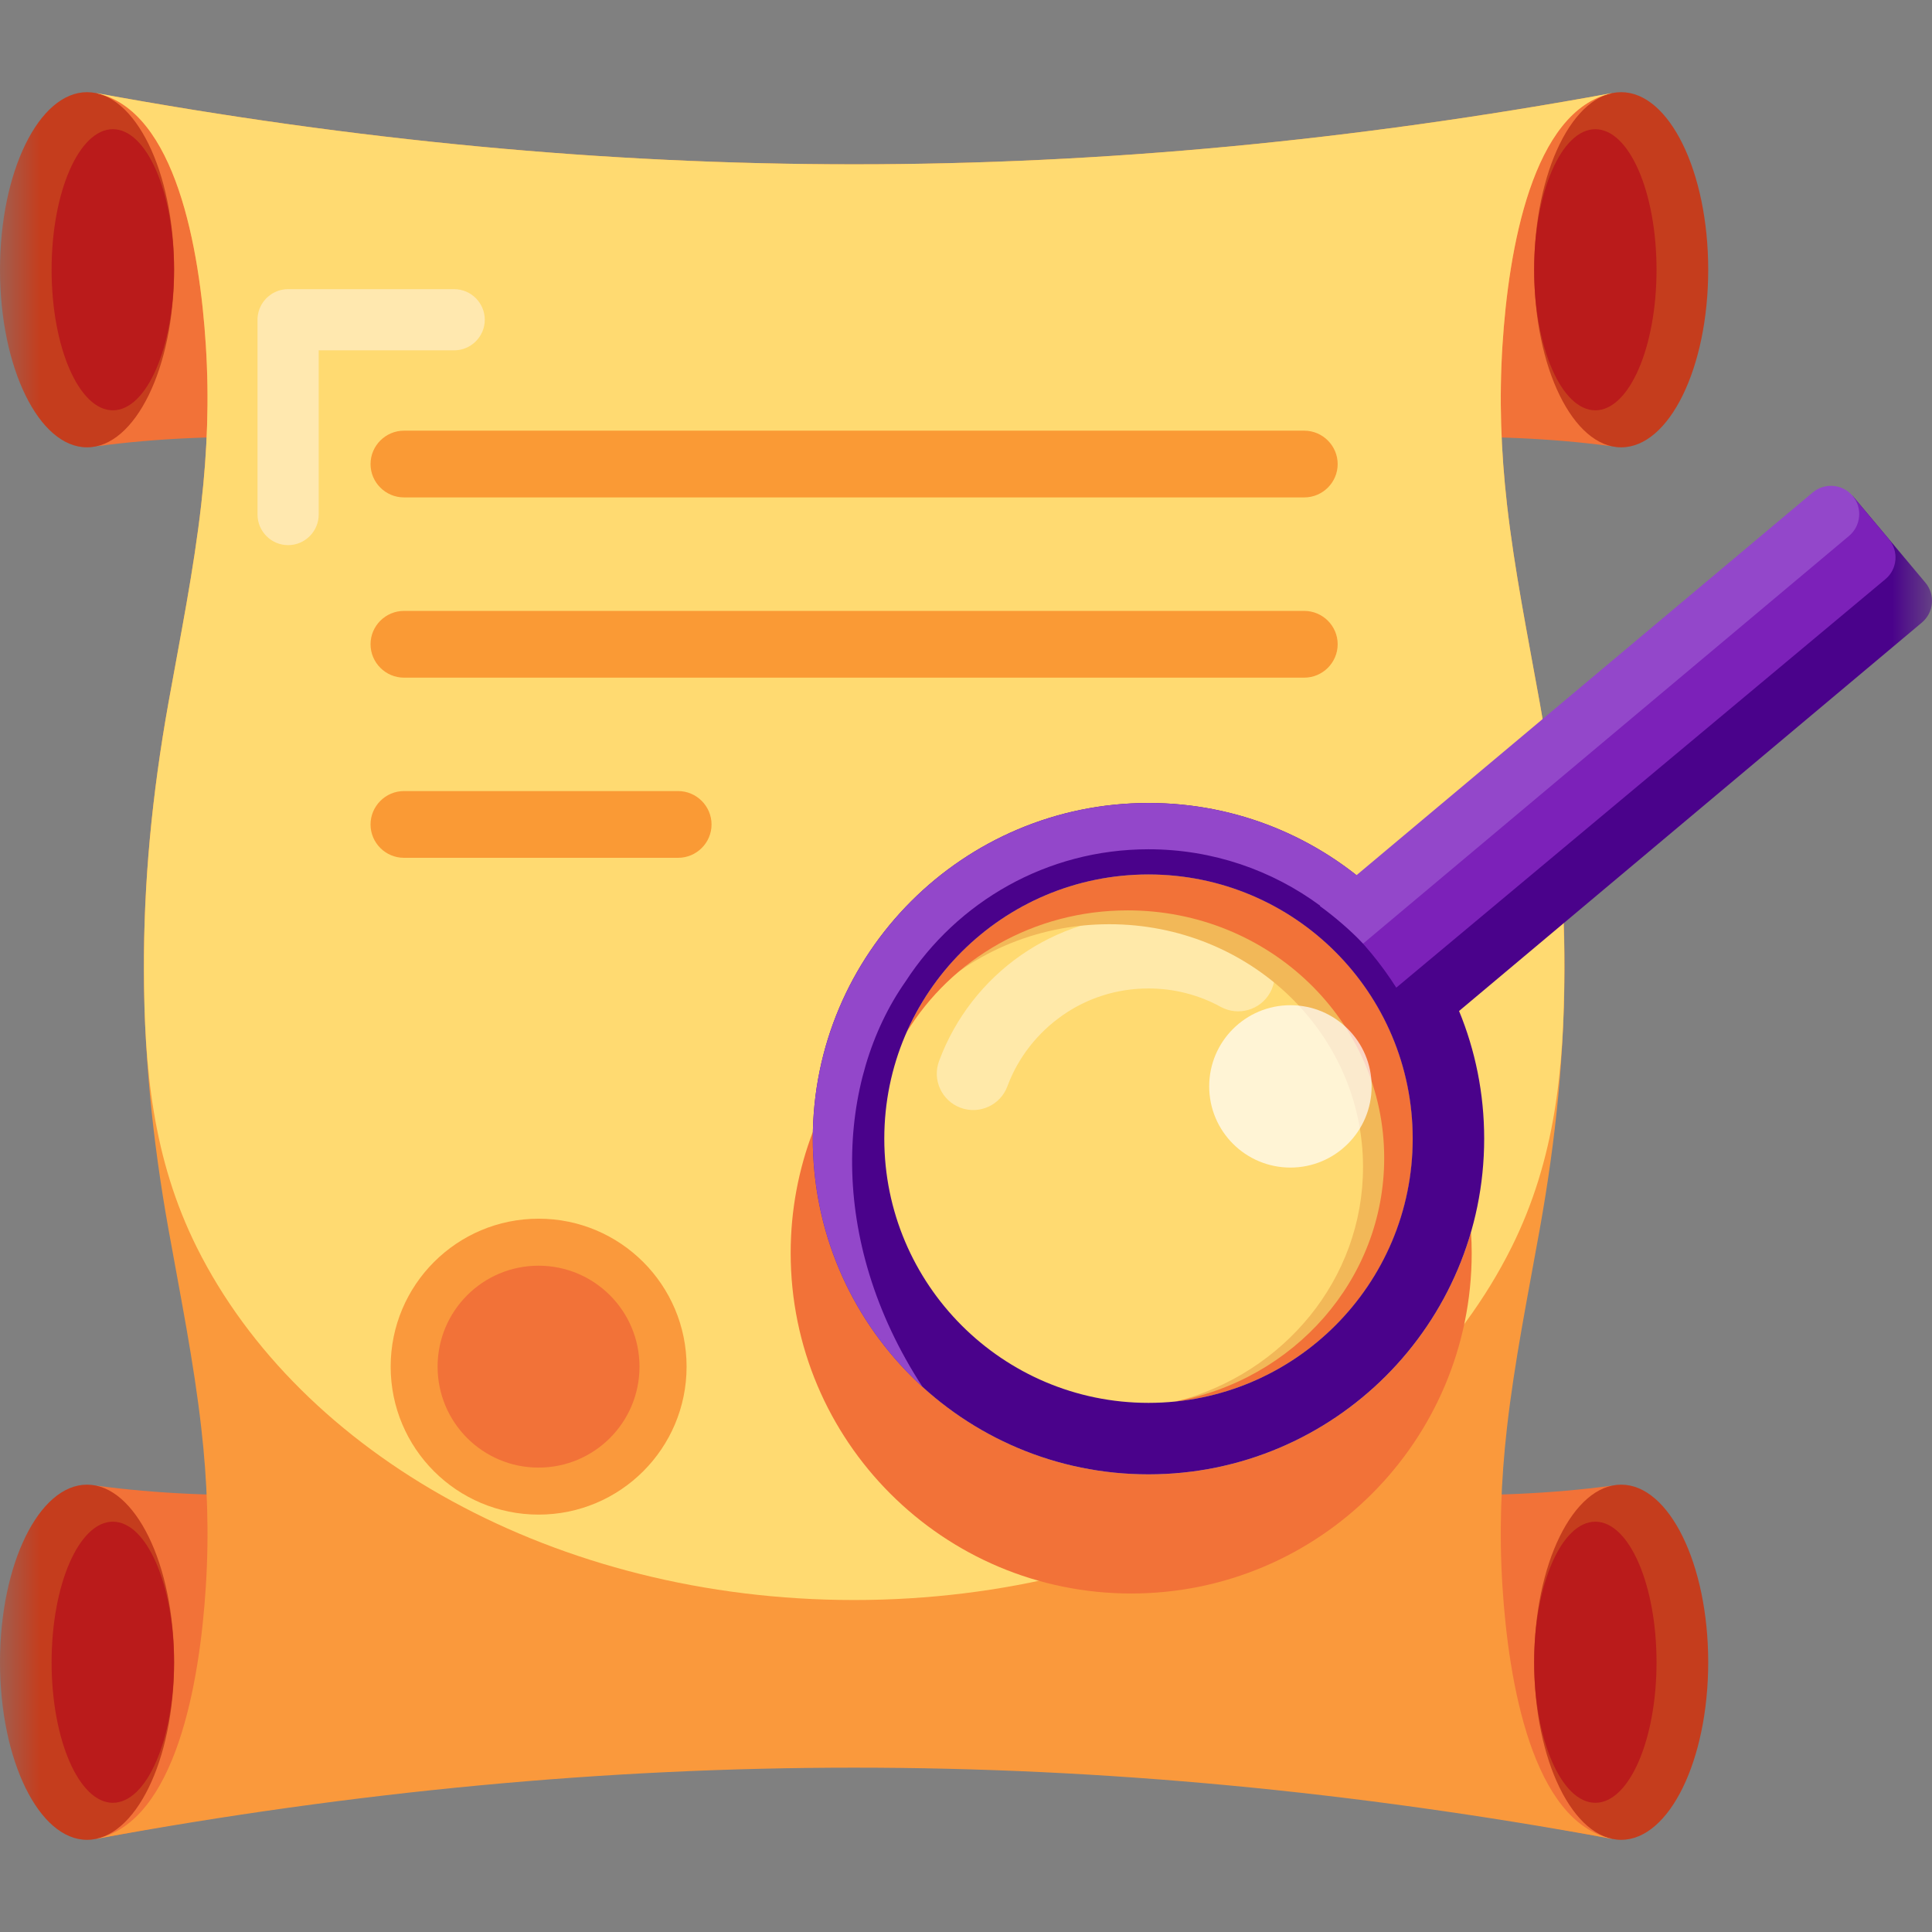 <svg width="24" height="24" viewBox="0 0 24 24" fill="none" xmlns="http://www.w3.org/2000/svg">
<rect x="0" y="0" width="24" height="24" fill="#808080" stroke="none"/>
<mask id="mask0_2672_424" style="mask-type:alpha" maskUnits="userSpaceOnUse" x="0" y="0" width="24" height="24">
<rect width="24" height="24" fill="#D9D9D9"/>
</mask>
<g mask="url(#mask0_2672_424)">
<path fill-rule="evenodd" clip-rule="evenodd" d="M20.021 1.157C20.018 4.081 20.017 5.543 20.017 5.543C19.279 5.444 18.47 5.409 17.592 5.436C18.059 2.965 18.656 1.612 19.383 1.378C19.558 1.285 19.77 1.212 20.021 1.157Z" fill="#F27238"/>
<path d="M20.139 5.557C20.736 5.557 21.22 4.569 21.22 3.351C21.22 2.132 20.736 1.145 20.139 1.145C19.542 1.145 19.058 2.132 19.058 3.351C19.058 4.569 19.542 5.557 20.139 5.557Z" fill="#C53D1D"/>
<path d="M19.818 5.097C20.238 5.097 20.578 4.315 20.578 3.351C20.578 2.386 20.238 1.605 19.818 1.605C19.398 1.605 19.058 2.386 19.058 3.351C19.058 4.315 19.398 5.097 19.818 5.097Z" fill="#BA1B1B"/>
<path fill-rule="evenodd" clip-rule="evenodd" d="M1.198 1.157C1.201 4.081 1.203 5.543 1.203 5.543C1.941 5.444 2.749 5.409 3.627 5.436C3.161 2.965 2.564 1.612 1.836 1.378C1.662 1.285 1.449 1.212 1.198 1.157Z" fill="#F27238"/>
<path d="M1.081 5.557C1.679 5.557 2.163 4.569 2.163 3.351C2.163 2.132 1.679 1.145 1.081 1.145C0.484 1.145 0 2.132 0 3.351C0 4.569 0.484 5.557 1.081 5.557Z" fill="#C53D1D"/>
<path d="M1.402 5.097C1.822 5.097 2.162 4.315 2.162 3.351C2.162 2.386 1.822 1.605 1.402 1.605C0.982 1.605 0.641 2.386 0.641 3.351C0.641 4.315 0.982 5.097 1.402 5.097Z" fill="#BA1B1B"/>
<path fill-rule="evenodd" clip-rule="evenodd" d="M20.023 22.843C20.02 19.919 20.018 18.456 20.018 18.456C19.28 18.555 18.472 18.591 17.593 18.564C12.941 18.802 8.28 18.802 3.627 18.564C2.749 18.591 1.941 18.555 1.203 18.456C1.203 18.456 1.201 19.919 1.198 22.843C7.64 21.615 13.581 21.615 20.023 22.843ZM1.221 22.837C1.229 22.835 1.238 22.834 1.246 22.832L1.221 22.837Z" fill="#F27238"/>
<path d="M20.139 22.855C20.736 22.855 21.22 21.867 21.22 20.649C21.22 19.431 20.736 18.443 20.139 18.443C19.542 18.443 19.058 19.431 19.058 20.649C19.058 21.867 19.542 22.855 20.139 22.855Z" fill="#C53D1D"/>
<path d="M19.818 22.395C20.238 22.395 20.578 21.613 20.578 20.649C20.578 19.685 20.238 18.903 19.818 18.903C19.398 18.903 19.058 19.685 19.058 20.649C19.058 21.613 19.398 22.395 19.818 22.395Z" fill="#BA1B1B"/>
<path d="M1.081 22.855C1.679 22.855 2.163 21.867 2.163 20.649C2.163 19.431 1.679 18.443 1.081 18.443C0.484 18.443 0 19.431 0 20.649C0 21.867 0.484 22.855 1.081 22.855Z" fill="#C53D1D"/>
<path d="M1.402 22.395C1.822 22.395 2.162 21.613 2.162 20.649C2.162 19.685 1.822 18.903 1.402 18.903C0.982 18.903 0.641 19.685 0.641 20.649C0.641 21.613 0.982 22.395 1.402 22.395Z" fill="#BA1B1B"/>
<path fill-rule="evenodd" clip-rule="evenodd" d="M19.127 8.728C18.977 7.892 18.814 7.089 18.72 6.263C18.645 5.599 18.622 4.958 18.664 4.292C18.739 3.098 19.037 1.372 20.023 1.157C13.587 2.336 7.635 2.336 1.198 1.157C2.184 1.372 2.482 3.098 2.557 4.292C2.599 4.958 2.576 5.599 2.5 6.263C2.406 7.089 2.243 7.892 2.093 8.728C1.684 11.011 1.687 13.004 2.093 15.271C2.243 16.108 2.406 16.911 2.5 17.737C2.576 18.4 2.599 19.042 2.557 19.707C2.482 20.902 2.184 22.628 1.198 22.842C7.635 21.664 13.587 21.664 20.023 22.842C19.037 22.628 18.739 20.902 18.664 19.707C18.622 19.042 18.645 18.4 18.72 17.737C18.814 16.911 18.977 16.108 19.127 15.271C19.536 12.99 19.54 11.03 19.127 8.728Z" fill="#FA993C"/>
<path fill-rule="evenodd" clip-rule="evenodd" d="M10.61 2.041C7.513 2.041 4.416 1.746 1.198 1.157C2.184 1.372 2.482 3.098 2.557 4.292C2.599 4.958 2.576 5.599 2.5 6.263C2.406 7.089 2.243 7.892 2.093 8.728C1.885 9.89 1.784 10.977 1.788 12.063C1.792 13.262 1.894 14.392 2.446 15.498C3.726 18.061 6.899 19.876 10.61 19.876C14.322 19.876 17.495 18.061 18.775 15.498C19.327 14.392 19.428 13.262 19.433 12.063C19.437 10.977 19.335 9.89 19.127 8.728C18.977 7.892 18.814 7.089 18.72 6.263C18.645 5.599 18.622 4.958 18.664 4.292C18.739 3.098 19.037 1.372 20.023 1.157C16.805 1.746 13.707 2.041 10.61 2.041Z" fill="#FFDA71"/>
<path fill-rule="evenodd" clip-rule="evenodd" d="M5.018 5.35H16.202C16.43 5.35 16.617 5.537 16.617 5.765C16.617 5.993 16.43 6.179 16.202 6.179H5.018C4.79 6.179 4.603 5.993 4.603 5.765C4.603 5.537 4.79 5.35 5.018 5.35ZM5.018 10.656H8.424C8.652 10.656 8.839 10.47 8.839 10.242C8.839 10.014 8.652 9.827 8.424 9.827H5.018C4.79 9.827 4.603 10.014 4.603 10.242C4.603 10.47 4.79 10.656 5.018 10.656ZM5.018 8.418H16.202C16.43 8.418 16.617 8.231 16.617 8.003C16.617 7.775 16.43 7.589 16.202 7.589H5.018C4.79 7.589 4.603 7.775 4.603 8.003C4.603 8.231 4.79 8.418 5.018 8.418Z" fill="#FA9A35"/>
<path fill-rule="evenodd" clip-rule="evenodd" d="M3.579 3.592H5.642C5.851 3.592 6.022 3.763 6.022 3.972V3.972C6.022 4.181 5.851 4.352 5.642 4.352H3.959V6.392C3.959 6.601 3.788 6.772 3.579 6.772C3.37 6.772 3.199 6.601 3.199 6.392V3.972H3.199L3.199 3.962H3.199C3.199 3.959 3.199 3.956 3.199 3.953H3.199C3.2 3.95 3.2 3.946 3.2 3.943C3.2 3.94 3.201 3.937 3.201 3.934C3.201 3.93 3.202 3.927 3.202 3.924H3.202C3.202 3.921 3.203 3.918 3.203 3.915C3.204 3.911 3.204 3.908 3.205 3.905C3.205 3.902 3.206 3.899 3.207 3.896H3.207C3.207 3.893 3.208 3.89 3.209 3.887H3.209L3.211 3.878C3.212 3.875 3.212 3.872 3.213 3.869H3.213L3.216 3.86H3.216L3.219 3.851C3.22 3.848 3.221 3.845 3.222 3.842H3.222C3.223 3.839 3.224 3.836 3.225 3.833H3.225C3.226 3.83 3.228 3.828 3.229 3.825L3.233 3.816H3.233C3.234 3.813 3.235 3.811 3.236 3.808H3.236L3.241 3.8H3.241L3.245 3.791H3.245L3.249 3.783H3.249C3.251 3.781 3.252 3.778 3.254 3.776L3.259 3.768H3.259L3.264 3.76H3.264L3.269 3.753L3.275 3.745L3.28 3.738H3.28L3.286 3.731L3.292 3.724L3.298 3.717H3.298C3.3 3.715 3.302 3.713 3.304 3.71H3.304L3.31 3.704L3.317 3.697H3.317L3.324 3.691L3.331 3.685H3.331L3.338 3.679H3.338C3.34 3.677 3.342 3.675 3.345 3.674H3.345C3.347 3.672 3.349 3.67 3.352 3.668H3.352L3.359 3.663H3.359L3.367 3.657H3.367L3.374 3.652L3.382 3.647L3.39 3.643H3.39L3.398 3.638H3.398L3.406 3.634H3.406C3.409 3.633 3.412 3.631 3.415 3.63H3.415L3.423 3.626C3.426 3.625 3.428 3.623 3.431 3.622H3.431L3.44 3.619L3.449 3.615H3.449L3.457 3.612H3.457L3.466 3.609H3.466L3.475 3.607C3.478 3.606 3.481 3.605 3.484 3.604H3.484L3.493 3.602H3.493L3.503 3.6H3.503L3.512 3.598H3.512L3.521 3.597H3.521L3.531 3.595H3.531C3.534 3.595 3.537 3.595 3.54 3.594C3.543 3.594 3.547 3.594 3.55 3.593L3.559 3.593H3.559L3.569 3.592L3.579 3.592Z" fill="#FFE8AF"/>
<path d="M6.691 18.815C7.706 18.815 8.529 17.992 8.529 16.977C8.529 15.962 7.706 15.139 6.691 15.139C5.675 15.139 4.853 15.962 4.853 16.977C4.853 17.992 5.675 18.815 6.691 18.815Z" fill="#FA993C"/>
<path d="M6.69 18.231C7.383 18.231 7.944 17.67 7.944 16.977C7.944 16.284 7.383 15.723 6.69 15.723C5.997 15.723 5.436 16.284 5.436 16.977C5.436 17.67 5.997 18.231 6.69 18.231Z" fill="#F27238"/>
<path fill-rule="evenodd" clip-rule="evenodd" d="M18.273 15.307C18.279 15.392 18.282 15.479 18.282 15.565C18.282 17.901 16.388 19.795 14.052 19.795C11.716 19.795 9.822 17.901 9.822 15.565C9.822 15.034 9.92 14.525 10.099 14.057C10.098 14.086 10.098 14.116 10.098 14.145C10.098 16.448 11.965 18.315 14.268 18.315C16.168 18.315 17.77 17.044 18.273 15.307Z" fill="#F27238"/>
<path d="M12.514 13.495C12.427 13.729 12.166 13.848 11.932 13.761C11.698 13.674 11.578 13.413 11.666 13.179C11.865 12.643 12.224 12.185 12.684 11.865C13.133 11.553 13.679 11.37 14.266 11.37C14.503 11.37 14.734 11.4 14.954 11.456C15.181 11.514 15.398 11.601 15.6 11.712C15.82 11.833 15.9 12.108 15.779 12.328C15.659 12.547 15.383 12.628 15.163 12.507C15.03 12.434 14.885 12.376 14.731 12.337C14.583 12.299 14.427 12.279 14.266 12.279C13.87 12.279 13.503 12.401 13.202 12.611C12.89 12.828 12.647 13.136 12.514 13.495Z" fill="#FFF1CC" fill-opacity="0.62"/>
<path fill-rule="evenodd" clip-rule="evenodd" d="M14.268 10.863C16.08 10.863 17.55 12.332 17.55 14.145C17.55 15.84 16.265 17.235 14.616 17.409C15.951 17.058 16.932 15.888 16.932 14.498C16.932 12.832 15.521 11.481 13.78 11.481C12.852 11.481 12.018 11.865 11.441 12.476C12.012 11.511 13.064 10.863 14.268 10.863Z" fill="#F2B858"/>
<path fill-rule="evenodd" clip-rule="evenodd" d="M14.268 10.863C16.08 10.863 17.55 12.332 17.55 14.145C17.55 15.849 16.25 17.25 14.588 17.411C16.071 17.148 17.195 15.894 17.195 14.386C17.195 12.686 15.768 11.309 14.008 11.309C12.839 11.309 11.818 11.916 11.263 12.822C11.772 11.668 12.926 10.863 14.268 10.863Z" fill="#F27238"/>
<path fill-rule="evenodd" clip-rule="evenodd" d="M23.014 6.16L23.918 7.238C24.043 7.386 24.023 7.609 23.875 7.733L18.125 12.559C18.326 13.047 18.437 13.583 18.437 14.145C18.437 16.448 16.57 18.315 14.267 18.315C11.964 18.315 10.097 16.448 10.097 14.145C10.097 11.842 11.964 9.975 14.267 9.975C15.371 9.975 16.375 10.404 17.121 11.105L23.014 6.16ZM14.267 10.863C16.08 10.863 17.549 12.332 17.549 14.145C17.549 15.957 16.08 17.427 14.267 17.427C12.455 17.427 10.985 15.957 10.985 14.145C10.985 12.332 12.455 10.863 14.267 10.863Z" fill="#4A028B"/>
<path fill-rule="evenodd" clip-rule="evenodd" d="M23.465 6.699L23.013 6.16L16.672 11.456C16.929 11.697 17.155 11.97 17.345 12.269L23.422 7.194C23.57 7.071 23.589 6.847 23.465 6.699Z" fill="#7C21B9"/>
<path fill-rule="evenodd" clip-rule="evenodd" d="M23.014 6.16L23.014 6.16C23.138 6.308 23.119 6.531 22.971 6.656L16.934 11.721C16.768 11.551 16.588 11.395 16.396 11.255L16.4 11.251C15.803 10.811 15.066 10.55 14.267 10.55C13.001 10.55 11.889 11.205 11.248 12.194L11.248 12.194C10.397 13.406 10.261 15.392 11.461 17.23C10.623 16.467 10.097 15.367 10.097 14.145C10.097 11.842 11.964 9.975 14.267 9.975C15.243 9.975 16.141 10.31 16.851 10.872L22.519 6.117C22.667 5.993 22.89 6.012 23.014 6.16Z" fill="#9347CA"/>
<path fill-rule="evenodd" clip-rule="evenodd" d="M16.03 14.504C16.587 14.504 17.039 14.053 17.039 13.495C17.039 12.938 16.587 12.487 16.03 12.487C15.473 12.487 15.021 12.938 15.021 13.495C15.021 14.053 15.473 14.504 16.03 14.504Z" fill="white" fill-opacity="0.702"/>
</g>
</svg>
